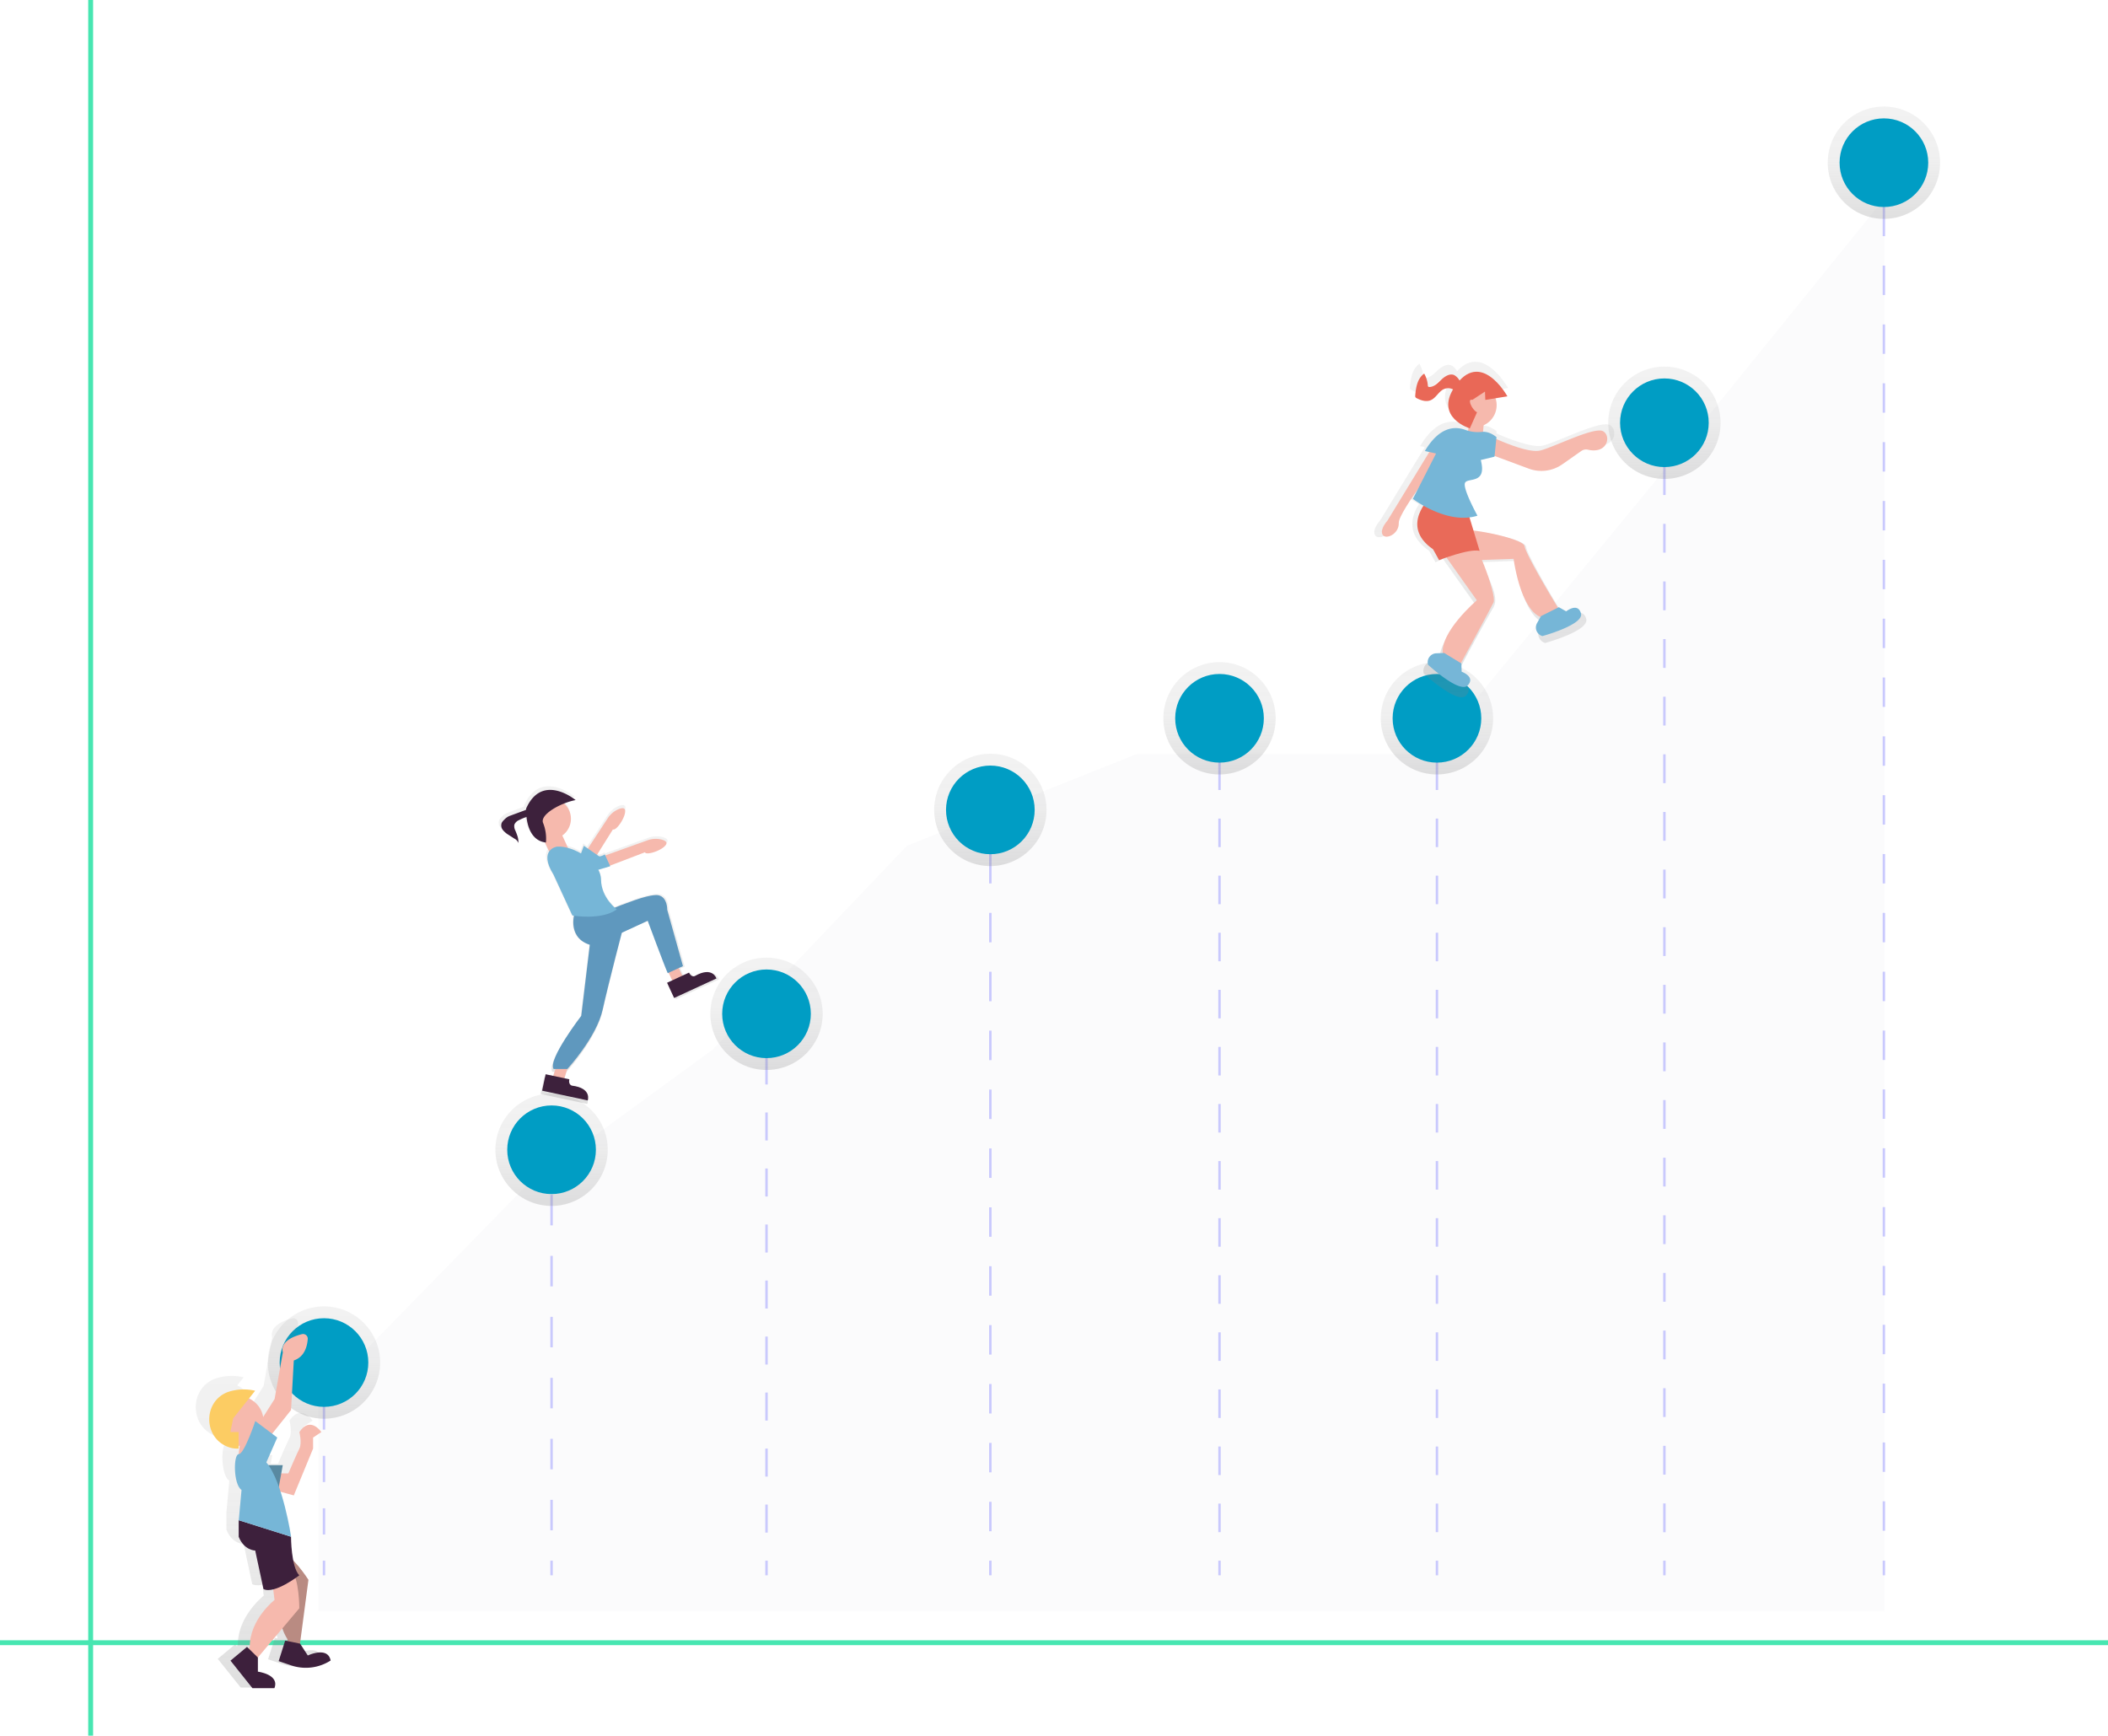 <svg id="764c810a-bab7-4802-bb71-9ae745d19308" data-name="Layer 1" xmlns="http://www.w3.org/2000/svg" xmlns:xlink="http://www.w3.org/1999/xlink" width="864" height="711.45" viewBox="0 0 864 711.45"><defs><linearGradient id="6291c723-99b1-4c03-941d-496de5831e5b" x1="132.79" y1="581.52" x2="132.79" y2="535.49" gradientUnits="userSpaceOnUse"><stop offset="0" stop-color="gray" stop-opacity="0.25"/><stop offset="0.54" stop-color="gray" stop-opacity="0.12"/><stop offset="1" stop-color="gray" stop-opacity="0.1"/></linearGradient><linearGradient id="d71a292b-8820-41bb-9dc7-f2a60c9bc3ee" x1="226.07" y1="494.3" x2="226.07" y2="448.27" xlink:href="#6291c723-99b1-4c03-941d-496de5831e5b"/><linearGradient id="b07f20a8-6543-470a-b5cb-0fb096405c43" x1="314.17" y1="438.58" x2="314.17" y2="392.55" xlink:href="#6291c723-99b1-4c03-941d-496de5831e5b"/><linearGradient id="6aa14577-3b42-4412-9e15-884b541593a4" x1="405.91" y1="355" x2="405.91" y2="308.96" xlink:href="#6291c723-99b1-4c03-941d-496de5831e5b"/><linearGradient id="1a6e75f4-7702-493f-91f8-23b75c57202e" x1="499.84" y1="317.44" x2="499.84" y2="271.41" xlink:href="#6291c723-99b1-4c03-941d-496de5831e5b"/><linearGradient id="69f09af1-cb6e-46b3-b82f-41ad580f3435" x1="588.96" y1="317.44" x2="588.96" y2="271.41" xlink:href="#6291c723-99b1-4c03-941d-496de5831e5b"/><linearGradient id="7e3938da-b13a-4438-a481-60c575731d4d" x1="682.18" y1="196.31" x2="682.18" y2="150.27" xlink:href="#6291c723-99b1-4c03-941d-496de5831e5b"/><linearGradient id="877f8c01-43d1-4197-b7a7-c36397a45ebe" x1="772.15" y1="89.71" x2="772.15" y2="43.67" xlink:href="#6291c723-99b1-4c03-941d-496de5831e5b"/><linearGradient id="10bcfed7-88a8-49e0-b2e6-536eb8b38eb5" x1="1136.24" y1="225.44" x2="1136.24" y2="88.25" gradientTransform="translate(-360.39 200.13) rotate(-2.32)" xlink:href="#6291c723-99b1-4c03-941d-496de5831e5b"/><linearGradient id="4ff5d749-7ea3-4c65-a2ea-5005e9b55377" x1="274.12" y1="785.99" x2="274.12" y2="634.59" xlink:href="#6291c723-99b1-4c03-941d-496de5831e5b"/><linearGradient id="89b43f60-1d31-4d7f-abff-96bbef0aad5c" x1="417.52" y1="546.79" x2="417.52" y2="416.57" xlink:href="#6291c723-99b1-4c03-941d-496de5831e5b"/></defs><title>growing</title><polygon points="130.53 660.4 130.53 573.19 215.74 485.97 292.09 430.25 371.76 346.66 465.82 309.11 586.43 309.11 686.02 187.97 772.33 81.37 772.33 660.4 130.53 660.4" fill="#eceff1" opacity="0.2"/><g opacity="0.2"><line x1="132.79" y1="558.51" x2="132.79" y2="645.72" fill="#009DC4"/><line x1="132.79" y1="558.51" x2="132.79" y2="564.51" fill="none" stroke="blue" stroke-miterlimit="10"/><line x1="132.79" y1="575.25" x2="132.79" y2="634.35" fill="none" stroke="blue" stroke-miterlimit="10" stroke-dasharray="10.75 10.75"/><line x1="132.79" y1="639.72" x2="132.79" y2="645.72" fill="none" stroke="blue" stroke-miterlimit="10"/><line x1="226.07" y1="471.29" x2="226.07" y2="645.72" fill="#009DC4"/><line x1="226.07" y1="471.29" x2="226.07" y2="477.29" fill="none" stroke="blue" stroke-miterlimit="10"/><line x1="226.07" y1="489.78" x2="226.07" y2="633.48" fill="none" stroke="blue" stroke-miterlimit="10" stroke-dasharray="12.5 12.5"/><line x1="226.07" y1="639.72" x2="226.07" y2="645.72" fill="none" stroke="blue" stroke-miterlimit="10"/><line x1="314.17" y1="415.56" x2="314.17" y2="645.72" fill="#009DC4"/><line x1="314.17" y1="415.56" x2="314.17" y2="421.56" fill="none" stroke="blue" stroke-miterlimit="10"/><line x1="314.17" y1="433.05" x2="314.17" y2="633.98" fill="none" stroke="blue" stroke-miterlimit="10" stroke-dasharray="11.48 11.48"/><line x1="314.17" y1="639.72" x2="314.17" y2="645.72" fill="none" stroke="blue" stroke-miterlimit="10"/><line x1="405.91" y1="331.98" x2="405.91" y2="645.72" fill="#009DC4"/><line x1="405.91" y1="331.98" x2="405.91" y2="337.98" fill="none" stroke="blue" stroke-miterlimit="10"/><line x1="405.91" y1="350.05" x2="405.91" y2="633.69" fill="none" stroke="blue" stroke-miterlimit="10" stroke-dasharray="12.07 12.07"/><line x1="405.91" y1="639.72" x2="405.91" y2="645.72" fill="none" stroke="blue" stroke-miterlimit="10"/><line x1="499.84" y1="294.43" x2="499.84" y2="645.72" fill="#009DC4"/><line x1="499.84" y1="294.43" x2="499.84" y2="300.43" fill="none" stroke="blue" stroke-miterlimit="10"/><line x1="499.84" y1="312.13" x2="499.84" y2="633.87" fill="none" stroke="blue" stroke-miterlimit="10" stroke-dasharray="11.7 11.7"/><line x1="499.84" y1="639.72" x2="499.84" y2="645.72" fill="none" stroke="blue" stroke-miterlimit="10"/><line x1="588.96" y1="294.43" x2="588.96" y2="645.72" fill="#009DC4"/><line x1="588.96" y1="294.43" x2="588.96" y2="300.43" fill="none" stroke="blue" stroke-miterlimit="10"/><line x1="588.96" y1="312.13" x2="588.96" y2="633.87" fill="none" stroke="blue" stroke-miterlimit="10" stroke-dasharray="11.7 11.7"/><line x1="588.96" y1="639.72" x2="588.96" y2="645.72" fill="none" stroke="blue" stroke-miterlimit="10"/><line x1="682.18" y1="173.29" x2="682.18" y2="645.72" fill="#009DC4"/><line x1="682.18" y1="173.29" x2="682.18" y2="179.29" fill="none" stroke="blue" stroke-miterlimit="10"/><line x1="682.18" y1="191.1" x2="682.18" y2="633.82" fill="none" stroke="blue" stroke-miterlimit="10" stroke-dasharray="11.81 11.81"/><line x1="682.18" y1="639.72" x2="682.18" y2="645.72" fill="none" stroke="blue" stroke-miterlimit="10"/><line x1="772.15" y1="66.69" x2="772.15" y2="645.72" fill="#009DC4"/><line x1="772.15" y1="66.69" x2="772.15" y2="72.69" fill="none" stroke="blue" stroke-miterlimit="10"/><line x1="772.15" y1="84.75" x2="772.15" y2="633.69" fill="none" stroke="blue" stroke-miterlimit="10" stroke-dasharray="12.06 12.06"/><line x1="772.15" y1="639.72" x2="772.15" y2="645.72" fill="none" stroke="blue" stroke-miterlimit="10"/></g><circle cx="132.79" cy="558.51" r="23.02" fill="url(#6291c723-99b1-4c03-941d-496de5831e5b)"/><circle cx="226.07" cy="471.29" r="23.02" fill="url(#d71a292b-8820-41bb-9dc7-f2a60c9bc3ee)"/><circle cx="314.17" cy="415.56" r="23.02" fill="url(#b07f20a8-6543-470a-b5cb-0fb096405c43)"/><circle cx="405.91" cy="331.98" r="23.02" fill="url(#6aa14577-3b42-4412-9e15-884b541593a4)"/><circle cx="499.84" cy="294.43" r="23.02" fill="url(#1a6e75f4-7702-493f-91f8-23b75c57202e)"/><circle cx="588.96" cy="294.43" r="23.02" fill="url(#69f09af1-cb6e-46b3-b82f-41ad580f3435)"/><circle cx="682.18" cy="173.29" r="23.02" fill="url(#7e3938da-b13a-4438-a481-60c575731d4d)"/><circle cx="772.15" cy="66.69" r="23.02" fill="url(#877f8c01-43d1-4197-b7a7-c36397a45ebe)"/><circle cx="132.79" cy="558.51" r="18.17" fill="#009DC4"/><circle cx="226.07" cy="471.29" r="18.17" fill="#009DC4"/><circle cx="314.17" cy="415.56" r="18.17" fill="#009DC4"/><circle cx="405.91" cy="331.98" r="18.17" fill="#009DC4"/><circle cx="499.84" cy="294.43" r="18.17" fill="#009DC4"/><circle cx="588.96" cy="294.43" r="18.17" fill="#009DC4"/><circle cx="682.18" cy="173.29" r="18.17" fill="#009DC4"/><circle cx="772.15" cy="66.69" r="18.17" fill="#009DC4"/><path d="M827.92,268.54c-3.72-2.27-21.51,6.93-27.51,8.38-4.39,1.07-14.17-2.85-19.09-5l.09-.87s-2.77-2.54-6.11-2.3c2.77-3,4.74-8.79,4.79-14.44l6-1s-10.27-18.6-20.92-6.84a5,5,0,0,0-2.32-2.42c-1.94-.78-4,.58-5.57,2s-3.14,3.15-5.23,3.17a.72.72,0,0,1-.44-.1.83.83,0,0,1-.24-.64,12.09,12.09,0,0,0-1.58-5.09c-2.95,2-3.63,6-3.91,9.6a1.29,1.29,0,0,0,.06.64,1.27,1.27,0,0,0,.62.53c1.87,1,4.1,1.67,6,.86,2.33-1,3.45-3.77,5.74-4.83a4.61,4.61,0,0,1,4,.13c-5.11,8.73.52,13.53,4.37,15.63a11.45,11.45,0,0,0,.69,1.83c-4.22-1.49-11-1.41-17.28,9.35l1.92.4-18.24,29.93s-3.48,3.77-2.17,6.14,7.25-.29,7.06-5.13c-.09-2.15,4-8.54,8.49-15L745,297.94a45.17,45.17,0,0,0,4.61,3c-3,4.55-5.66,12.33,4.15,19.09l2.61,4.74s1.25-.61,3.07-1.38l.62.88c1.75,2.74.66.93.66.93l12.1,17.06s-15.68,13.41-14.81,23l-2.87.12a3.89,3.89,0,0,0-3.58,5s13.84,12.76,17.32,9-2.66-5.95-2.66-5.95l-.15-3.63-.26-.16c1.83-4.43,12.67-23.63,14.31-26.45,2.25-3.88-1.08-10.11-4.83-18.5l13.57-.49s2.7,21.37,11.62,25.31l.16-.08L799,352.14a3.89,3.89,0,0,0,2.32,5.68s18.16-4.93,16.82-9.88-6.45-.91-6.45-.91l-3.15-1.8-.42.21c-1.84-2.68-14.51-24.26-14.54-26.9s-13.73-5.87-23.53-6.83l-1.18-5.64a19.42,19.42,0,0,0,4.2-.79s-6.53-11.84-5.42-14.31,9.72.82,6.86-10l6-1.45,0-.24,16.3,6a13,13,0,0,0,12-1.56l10.89-7.64C829.57,279.37,831.64,270.81,827.92,268.54Z" transform="translate(-168 -94.27)" fill="url(#10bcfed7-88a8-49e0-b2e6-536eb8b38eb5)"/><path d="M769.21,273.41a57.33,57.33,0,0,1,2-8.35c1.12-3,5,1.87,5,1.87l-.63,7.73Z" transform="translate(-168 -94.27)" fill="#f6b9ad"/><circle cx="772.39" cy="260.38" r="9.04" transform="translate(-206.55 248.31) rotate(-24.42)" fill="#f6b9ad"/><path d="M764.12,324.21l24.26-.87s2.54,20.09,10.92,23.8l7.41-3.51s-13.08-21.31-13.85-25.55c-.61-3.36-27.89-8.78-29.65-5.85-1.12,1.86-1.6,6.24-1.81,9.19A2.62,2.62,0,0,0,764.12,324.21Z" transform="translate(-168 -94.27)" fill="#f6b9ad"/><path d="M776.89,275.2a3.39,3.39,0,0,1,4.1-1.1c4.51,2,14,5.88,18.27,4.85,5.64-1.37,22.36-10,25.86-7.88,3.32,2,1.73,9.38-6.34,7.52a3.33,3.33,0,0,0-2.65.54l-7.79,5.46a14.91,14.91,0,0,1-13.74,1.78l-16.17-6a3.4,3.4,0,0,1-1.56-5.2Z" transform="translate(-168 -94.27)" fill="#f6b9ad"/><path d="M755.89,276.16l-19.21,31.51s-3.27,3.55-2,5.77,6.82-.28,6.63-4.82,19.3-29.24,19.3-29.24Z" transform="translate(-168 -94.27)" fill="#f6b9ad"/><path d="M757.6,318.2l15.7,22.13s-15.4,13.15-13.9,22.19l7,4.27s12.55-23,13.76-25.6c1.44-3.09-8-28.13-11.38-28S757.6,318.2,757.6,318.2Z" transform="translate(-168 -94.27)" fill="#f6b9ad"/><path d="M785.84,256.73s-11.06-20-21.78-3.67c-8.12,12.41,6.37,16.81,6.37,16.81l3.13-7-2.46-4.45,5.54-3.64.14,3.41Z" transform="translate(-168 -94.27)" fill="#e96857"/><path d="M766.56,251a5.72,5.72,0,0,0-2.57-3c-1.82-.74-3.81.55-5.23,1.9s-2.95,3-4.91,3a.68.68,0,0,1-.41-.09.78.78,0,0,1-.22-.6,11.37,11.37,0,0,0-1.49-4.79c-2.77,1.91-3.42,5.67-3.67,9a1.22,1.22,0,0,0,.06.6,1.19,1.19,0,0,0,.58.49c1.76.91,3.86,1.57,5.68.81,2.19-.91,3.25-3.54,5.39-4.54a4.35,4.35,0,0,1,4.31.42c.92.67,1.77,1.78,2.9,1.61C769.72,255.45,767.05,252,766.56,251Z" transform="translate(-168 -94.27)" fill="#e96857"/><path d="M754.5,297.84s-13.18,11.92.88,21.59l2.46,4.45s12-4.79,16.61-3.83l-6.21-20.49Z" transform="translate(-168 -94.27)" fill="#e96a59"/><path d="M768.38,270.41C764.42,269,758,269,752,279.16l4.59,1-9.49,18.6s14.1,10.81,26.46,6.89c0,0-6.14-11.13-5.1-13.45s9.14.77,6.45-9.37l5.64-1.37.81-8s-2.76-2.54-6-2.15A15.1,15.1,0,0,1,768.38,270.41Z" transform="translate(-168 -94.27)" fill="#76b6d7"/><path d="M759.94,361.93l-3.27.13a3.66,3.66,0,0,0-3.36,4.69h0s13,12,16.28,8.45-2.5-5.59-2.5-5.59l-.14-3.41Z" transform="translate(-168 -94.27)" fill="#76b6d7"/><path d="M799.59,346.82,798,349.66a3.66,3.66,0,0,0,2.18,5.34h0s17.07-4.63,15.81-9.29-6.06-.85-6.06-.85l-3-1.7Z" transform="translate(-168 -94.27)" fill="#76b6d7"/><path d="M772.84,259.49c1,1.27,1.57,2.84,1.29,3.51s-1.3.17-2.29-1.1-1.57-2.83-1.29-3.5S771.85,258.22,772.84,259.49Z" transform="translate(-168 -94.27)" fill="#f6b9ad"/><line x1="37.16" x2="37.16" y2="711.45" fill="none" stroke="#47e6b1" stroke-miterlimit="10" stroke-width="2"/><line y1="673.35" x2="864" y2="673.35" fill="none" stroke="#47e6b1" stroke-miterlimit="10" stroke-width="2"/><path d="M290.27,772,287,767l3.6-27.25a60.36,60.36,0,0,0-6.47-8.25,60.66,60.66,0,0,1-1-10.21,138.45,138.45,0,0,0-4.49-19.2l5.67,1.55,8.24-20v-4.71l3.53-2.35s-4.71-7.06-9.42,0c0,0,1.18,4.71,0,7.06s-4.71,10.6-4.71,10.6h-3l.64-3.53h-6.16c-.3-.42-.6-.82-.91-1.18l4.71-10.6L275,677.2l8.09-10.12,1.18-21.19c4.68-1.56,5.74-6.22,5.93-9.19a2,2,0,0,0-2.51-2c-10.16,2.6-8.12,7.71-8.12,7.71l-3.53,20L271.21,670a10.59,10.59,0,0,0-6-7.86l2.66-3.32a21.38,21.38,0,0,0-11.72.57c-10.55,4-10.53,19.35,0,23.4a10.56,10.56,0,0,0,4.65.76v-1.18l.44,0c-.18,1.1-.35,2.33-.44,3.55h0c-2.35,0-2.35,13,1.18,15.3l-1.18,13v7.06c2.35,5.89,7.06,5.89,7.06,5.89l3.53,16.48a6.12,6.12,0,0,0,4.14.12l.57,4.58s-10.6,8.24-10.6,20l-.39.77-.79-.77-7.06,5.89L266.66,786h9.42c2.35-5.89-7.06-7.06-7.06-7.06l0-6.05h0l10.47-12.43a20.36,20.36,0,0,0,2.15,4.55l.09.86-1.08-.22-2.78,8.76,5.36,1.82a19.6,19.6,0,0,0,16.85-2C298.84,767.95,290.27,772,290.27,772Z" transform="translate(-168 -94.27)" fill="url(#4ff5d749-7ea3-4c65-a2ea-5005e9b55377)"/><path d="M266.91,683.59s-2.56,10.74,0,12.27l7.67-4.6-5.11-9.72Z" transform="translate(-168 -94.27)" fill="#f6b9ad"/><path d="M299.71,681.28s-4.52-6.77-9,0c0,0,1.13,4.52,0,6.77s-4.52,10.16-4.52,10.16H276v5.64l12.42,3.39,7.9-19.19v-4.52Z" transform="translate(-168 -94.27)" fill="#f6b9ad"/><polygon points="115.9 600.55 113.64 612.97 104.61 610.71 104.61 600.55 115.9 600.55" fill="#5989a1"/><circle cx="97.84" cy="582.49" r="10.16" fill="#f6b9ad"/><path d="M263.58,675.63l9-11.29a20.5,20.5,0,0,0-11.24.54c-10.11,3.84-10.09,18.56,0,22.43a10.12,10.12,0,0,0,4.46.73v-6.77h-3.39Z" transform="translate(-168 -94.27)" fill="#fccc63"/><path d="M288.42,651.93l-1.13,20.32-9,11.29-5.64-3.39,7.9-12.42,3.39-19.19s-2-4.89,7.79-7.39a1.92,1.92,0,0,1,2.41,2C293.92,646,292.9,650.43,288.42,651.93Z" transform="translate(-168 -94.27)" fill="#f6b9ad"/><path d="M278.22,737.49l5.81,7s-4.31,12.13,1.77,21.64l.26,2.51,4.68,1,3.68-27.8s-6.68-10.47-11.36-11.5Z" transform="translate(-168 -94.27)" fill="#b98b82"/><path d="M291,768l3.16,4.86s8.22-3.91,9.35,2.06h0a18.79,18.79,0,0,1-16.16,2l-5.14-1.75,2.67-8.4Z" transform="translate(-168 -94.27)" fill="#3d203c"/><path d="M279.39,741.11l1.13,9s-10.16,7.9-10.16,19.19l-1.13,2.26,3.39,3.39,18.06-21.45s0-12.42-3.39-15.8Z" transform="translate(-168 -94.27)" fill="#f6b9ad"/><path d="M273.7,773.69l0,5.8s9,1.13,6.77,6.77h-9l-9-11.29,6.77-5.64Z" transform="translate(-168 -94.27)" fill="#3d203c"/><path d="M290.67,740s-10.16,7.9-14.68,5.64l-3.39-15.8s-4.52,0-6.77-5.64V717.4l21.45,6.77S287.29,736.59,290.67,740Z" transform="translate(-168 -94.27)" fill="#3d203c"/><path d="M281.64,683.53l-9-6.77s-4.52,13.55-6.77,13.55S263.58,702.73,267,705l-1.13,12.42,21.45,6.77s-3.39-22.58-10.16-30.48Z" transform="translate(-168 -94.27)" fill="#76b6d7"/><path d="M453.57,494.68s-1.42.65-2.4-1.48l-2.84,1.31-1.47-3.2,1.78-.82L442,466.85s.17-5.24-3.66-6.06c0,0-2.08-.77-10.21,2.12-3.41,1.21-6.13,2.26-8.16,3.07-1.77-1.6-5.66-5.78-5.74-11.73a9,9,0,0,0-1.16-4.16l5-1.5-.11-.24,14.64-5.6c.65,1.42,7.37-.82,8.85-3.22.68-1.1-.43-1.74-1.82-2.12a10,10,0,0,0-6,.3L416,444.07l-.21-.45a5.22,5.22,0,0,1-2.28.88l-1-.69,6.69-10.68c1.38.74,5.4-5.09,5.13-7.89-.12-1.29-1.39-1.14-2.73-.6a10,10,0,0,0-4.58,3.83l-8.34,12.71L407.07,440l-1.19,3.2a23.72,23.72,0,0,0-5.5-2.31L398,435.75a8.59,8.59,0,0,0,.75-13.45,27,27,0,0,1,4.86-1.46s-14-11.64-20.76,3.54c0,0,0,.16,0,.43-.28.13-.54.26-.76.34l-5.75,2.19a8.28,8.28,0,0,0-1.22.54,7.79,7.79,0,0,0-1.62,1.37,4.31,4.31,0,0,0-.9,1.18,3,3,0,0,0,.51,3,8.92,8.92,0,0,0,2.42,2l2.43,1.57a3.08,3.08,0,0,1,1.6,1.81c.22-1.79-.54-3.54-1.23-5.21a3.81,3.81,0,0,1-.4-2.5,3.59,3.59,0,0,1,2-1.9,21.46,21.46,0,0,1,3.09-1.3c.43,3.9,2,9.79,7.69,10.7l1.8,3.9c-1.08,1.66-1.29,4.6,1.91,9.75l7.86,17,.67.1c-.51,2.57-1.14,9.65,6.62,12.17L406,511.31s-14.17,18.47-11.61,22.3h.84l-.91,2.91-3.26-.69-1.46,6.88,19.12,4.06s1.9-5.19-6.67-6.21c0,0-1.53-.32-1-2.62l-2.08-.44,1.21-3.89h0s12.22-13.35,14.78-24.86c2-8.8,6.15-25.08,8-32.25l10.91-5s7.09,19.12,8.4,22l.36-.16,1.47,3.2-2.13,1,2.95,6.39,17.75-8.18S461.06,490.37,453.57,494.68Z" transform="translate(-168 -94.27)" fill="url(#89b43f60-1d31-4d7f-abff-96bbef0aad5c)"/><rect x="442.61" y="491.5" width="4.59" height="4.59" transform="translate(-333.85 137.31) rotate(-24.75)" fill="#f6b9ad"/><rect x="395.7" y="528.8" width="4.59" height="8.02" transform="translate(8.85 -188.66) rotate(17.34)" fill="#f6b9ad"/><circle cx="393.59" cy="429.93" r="8.41" transform="translate(-311.83 109.96) rotate(-24.75)" fill="#f6b9ad"/><rect x="392.01" y="433.76" width="7.64" height="12.99" transform="translate(-315.94 111.85) rotate(-24.75)" fill="#f6b9ad"/><path d="M415,445.31l18.37-6.59a9.78,9.78,0,0,1,5.82-.3c1.36.37,2.44,1,1.78,2.07-1.44,2.35-8,4.53-8.65,3.14l-16.1,6.16Z" transform="translate(-168 -94.27)" fill="#f6b9ad"/><path d="M403.47,468.71s-3.42,10.83,7.79,13.24l22.21-10.24s6.93,18.68,8.21,21.46l6.25-2.88-6.45-23.11s.16-5.12-3.57-5.93c0,0-2-.75-10,2.08s-12.12,4.74-12.12,4.74Z" transform="translate(-168 -94.27)" fill="#5f98be"/><path d="M403.93,422.22s-13.66-11.38-20.28,3.46c0,0-.75,13,8.11,13.93a17.3,17.3,0,0,0-1.12-7.9C389,428.25,397.73,423.39,403.93,422.22Z" transform="translate(-168 -94.27)" fill="#3d213c"/><path d="M377.27,428.57a8.1,8.1,0,0,0-1.19.53,7.61,7.61,0,0,0-1.58,1.34,4.21,4.21,0,0,0-.88,1.16,3,3,0,0,0,.5,2.9,8.72,8.72,0,0,0,2.36,2l2.38,1.54a3,3,0,0,1,1.57,1.77c.21-1.75-.53-3.46-1.2-5.09a3.73,3.73,0,0,1-.4-2.44,3.51,3.51,0,0,1,1.94-1.86,21,21,0,0,1,3.05-1.28,6.82,6.82,0,0,0,1.53-.62,1.89,1.89,0,0,0,.93-1.3,1.42,1.42,0,0,0-.92-1.46c-.72-.2-1.78.48-2.46.74Z" transform="translate(-168 -94.27)" fill="#3d213c"/><path d="M450.41,492.94l-9,4.16,2.88,6.25,17.35-8s-1.55-5.18-8.86-1C452.75,494.38,451.36,495,450.41,492.94Z" transform="translate(-168 -94.27)" fill="#3d213c"/><path d="M405.25,445.17s8.17,1.29,10.62-.69l2.24,4.86-10.36,3.09Z" transform="translate(-168 -94.27)" fill="#76b6d7"/><path d="M396.31,441.3s-7.9,1.12-1.39,11.58l7.68,16.66s11.9,2.09,18.2-2.5c0,0-6.35-4.65-6.45-12.17S402.82,440.82,396.31,441.3Z" transform="translate(-168 -94.27)" fill="#76b6d7"/><path d="M410,479.4l-3.75,31.24s-13.84,18-11.34,21.8h5.65s11.95-13,14.45-24.3,8.75-35,8.75-35Z" transform="translate(-168 -94.27)" fill="#5f98be"/><path d="M401.35,536.67l-9.72-2.06-1.43,6.73,18.69,4s1.86-5.07-6.52-6.07C402.37,539.23,400.87,538.91,401.35,536.67Z" transform="translate(-168 -94.27)" fill="#3d213c"/><path d="M406.38,446l10.71-16.32a9.78,9.78,0,0,1,4.47-3.74c1.31-.53,2.54-.67,2.66.58.26,2.74-3.67,8.44-5,7.72l-9.15,14.6Z" transform="translate(-168 -94.27)" fill="#f6b9ad"/><polygon points="237.47 351.63 239.3 346.69 247.31 352.22 240.43 355.73 237.47 351.63" fill="#76b6d7"/></svg>